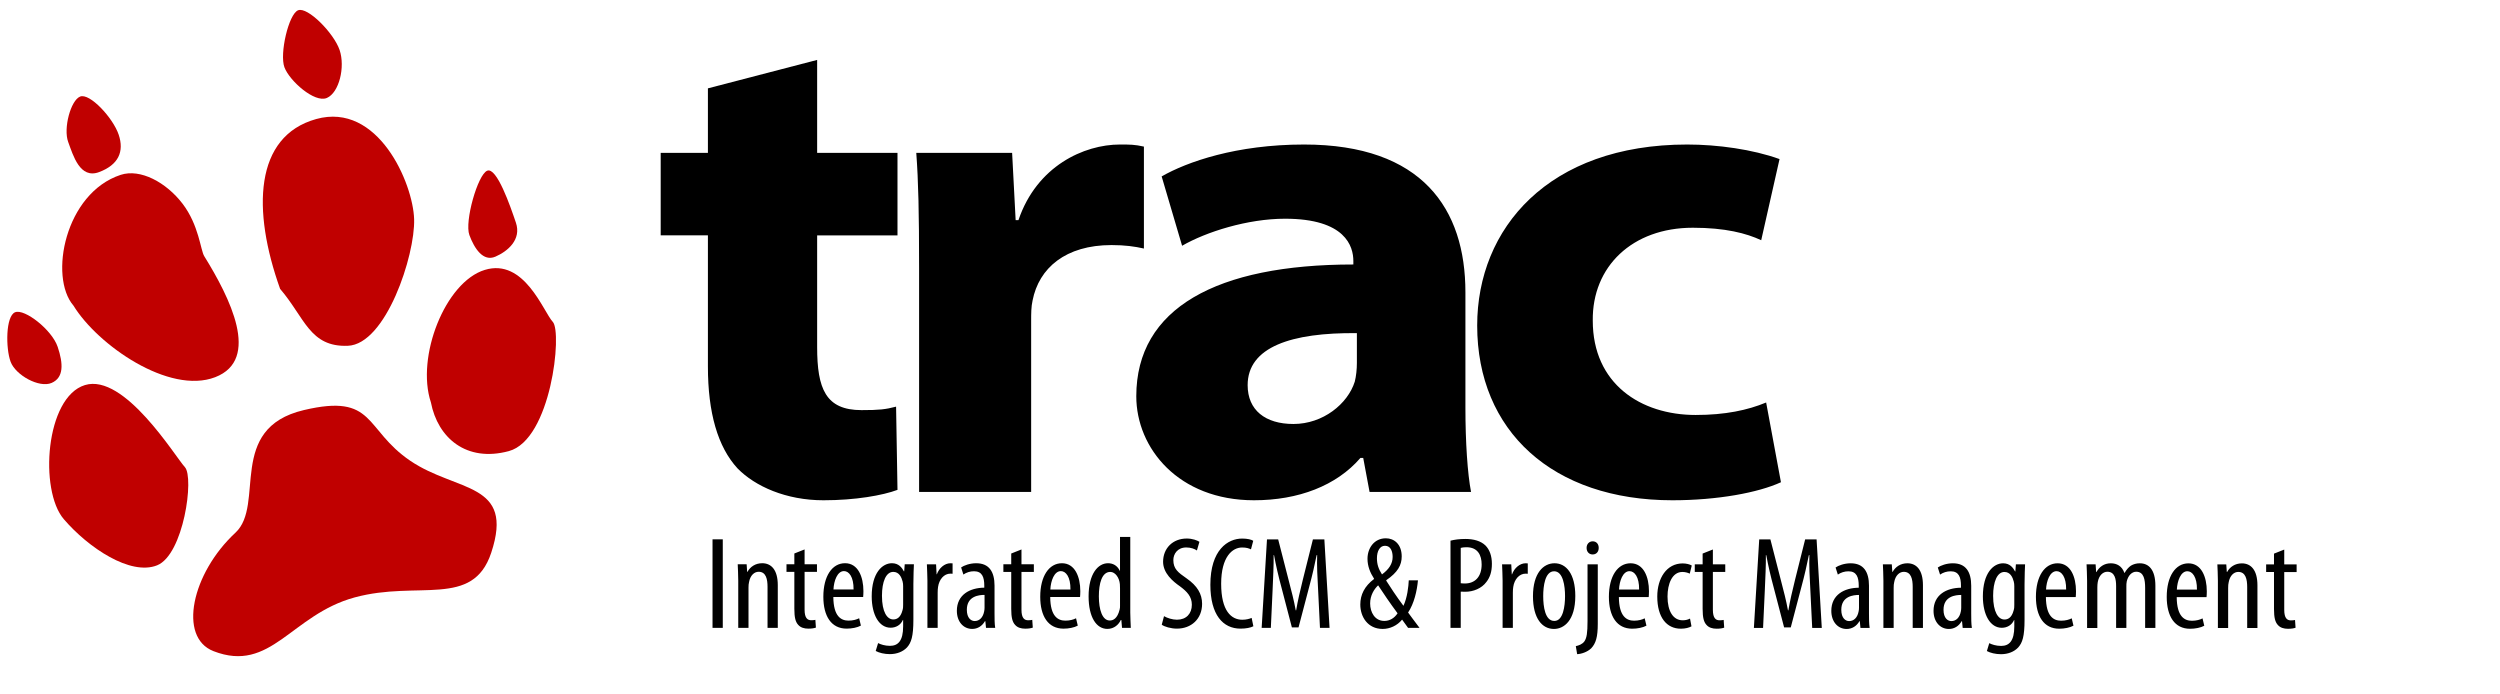 <?xml version="1.0" encoding="UTF-8"?> <svg xmlns="http://www.w3.org/2000/svg" xmlns:cc="http://creativecommons.org/ns#" xmlns:dc="http://purl.org/dc/elements/1.1/" xmlns:inkscape="http://www.inkscape.org/namespaces/inkscape" xmlns:rdf="http://www.w3.org/1999/02/22-rdf-syntax-ns#" xmlns:sodipodi="http://sodipodi.sourceforge.net/DTD/sodipodi-0.dtd" width="338.3pt" height="93.94pt" inkscape:export-filename="/home/daniel/website2/gfx/trac_logo.png" inkscape:export-xdpi="31.444899" inkscape:export-ydpi="31.444899" inkscape:version="1.0.2 (e86c870879, 2021-01-15, custom)" sodipodi:docname="Trac_logo.svg" sodipodi:version="0.32" version="1.1"><title>Trac SCM and Project Management logo</title><g transform="matrix(.748 0 0 .736 -.138 1.781)"><g transform="matrix(1.124 -.316 .316 1.124 -14.65 24.48)" style="fill:#c00000;stroke-width:1.25" sodipodi:fill-cmyk="(0.24705882 1.0000000 1.0000000 0.0000000)"><path d="m1.649 89.75c3.268 7.19 10.04 15.21 15.93 14.56 5.883-0.653 12.42-15.69 11.11-18.3s-6.658-22.4-15.21-22.17c-8.555 0.238-15.1 18.72-11.83 25.91z" style="fill:#c00000"></path><path d="m15.71 47.13c2.556 9.329 13.96 23.41 24.12 22.4s7.43-15.33 4.696-25.08c-0.395-1.407 0.712-6.552-1.324-11.8s-6.406-9.51-10.68-9.3c-12.12 0.595-20.09 16.58-16.82 23.77z" style="fill:#c00000"></path><path d="m57.77 55.33c3.268 7.19 2.558 13.43 10.22 15.27s18.54-14.52 20.38-21.87c1.838-7.346-0.505-25.76-13.79-25.73-13.28 0.031-17.95 14.8-16.82 32.33z" style="fill:#c00000"></path><path d="m81.3 86.69c-0.653 7.547 3.627 14.14 12.72 14.2 9.091 0.06 17.41-21.03 16.1-23.65-1.307-2.615-2.023-14.56-10.58-14.32-8.555 0.238-18.66 13.73-18.24 23.77z" style="fill:#c00000"></path><path d="m23.91 124.8c10.18 7.765 17.52-3.015 31.15-2.957s22.86 8.815 29.68-1.377c8.746-13.06-3.4-14.15-10.86-23.13-7.463-8.984-3.036-15.62-18.3-16.2-16.46-0.623-12.99 17-20.56 20.96-11 5.753-17.39 17.91-11.11 22.7z" style="fill:#c00000"></path><path d="m0.019 54.97c0.225 2.998 4.205 6.966 6.952 6.574s3.429-3.221 3.255-6.968c-0.175-3.747-4.392-9.596-6.499-9.357-2.107 0.238-3.932 6.754-3.707 9.751z" style="fill:#c00000"></path><path d="m23.96 13.76c0.225 2.998 0.205 8.216 4.452 7.824 4.246-0.392 6.179-2.721 6.005-6.468-0.175-3.747-3.392-10.1-5.499-9.857-2.107 0.238-5.182 5.504-4.958 8.501z" style="fill:#c00000"></path><path d="m71.21 10.76c0.225 2.998 3.956 8.966 6.702 8.574 2.746-0.392 5.429-5.221 5.255-8.968-0.175-3.747-3.892-10.6-5.999-10.36-2.107 0.238-6.182 7.754-5.958 10.75z" style="fill:#c00000"></path><path d="m98.46 55.01c0.225 2.998 1.206 6.216 3.952 5.824 2.746-0.392 6.179-1.971 6.005-5.718-0.175-3.747-0.642-12.35-2.75-12.11-2.107 0.238-7.432 9.004-7.207 12z" style="fill:#c00000"></path></g><path d="m426.2 96.25c-4.42 1.87-9.86 3.06-17 3.06-13.26 0-24.82-7.65-24.82-23.12-0.17-13.26 9.52-22.78 24.14-22.78 7.82 0 12.92 1.36 16.49 3.06l4.42-19.89c-6.46-2.38-14.96-3.57-22.27-3.57-33.49 0-50.66 20.57-50.66 44.37 0 25.84 18.19 42.84 47.09 42.84 10.88 0 20.74-1.87 26.18-4.42l-3.57-19.55m-72.54-27.03c0-20.4-10.37-36.21-38.93-36.21-16.32 0-28.22 4.25-34.34 7.82l4.93 17c5.78-3.4 15.81-6.63 24.82-6.63 14.62 0 16.49 6.8 16.49 10.37v0.85c-32.98 0-52.36 10.71-52.36 32.3 0 12.75 10.2 25.5 28.39 25.5 10.71 0 19.89-3.57 25.67-10.37h0.68l1.53 8.33h24.48c-0.85-4.42-1.36-12.24-1.36-20.57v-28.39m-26.18 17.34c0 1.53-0.17 3.23-0.51 4.59-1.7 5.44-7.65 10.37-14.79 10.37-6.8 0-11.05-3.4-11.05-9.52 0-9.35 10.54-12.92 26.35-12.75v7.31m-105.6 31.62h27.03v-41.99c0-1.7 0-3.4 0.34-4.93 1.53-7.99 7.99-13.6 19.04-13.6 3.23 0 5.61 0.34 7.82 0.85v-24.99c-2.21-0.51-3.4-0.51-5.78-0.51-8.67 0-20.06 5.27-24.48 18.53h-0.68l-0.85-16.49h-23.12c0.51 6.97 0.68 14.62 0.68 28.22v54.91m-50.94-98.94v15.81h-11.39v20.23h11.39v32.13c0 11.39 2.38 19.72 7.14 24.99 4.25 4.42 11.73 7.82 20.74 7.82 7.65 0 14.28-1.19 17.85-2.55l-0.34-20.4c-2.55 0.68-4.08 0.85-8.33 0.85-8.67 0-10.71-5.27-10.71-15.47v-27.37h19.38v-20.23h-19.38v-22.78l-26.35 6.97" sodipodi:nodetypes="cccccccccccccccccccccccccccccccccccccccccccccccccccccccccccccccc"></path><path d="m548.7 133.3v2.641h-1.895v1.868h1.895v9.052c0 2.158 0.289 3.22 0.931 3.929 0.578 0.676 1.445 0.934 2.44 0.934 0.803 0 1.381-0.097 1.83-0.258l-0.128-1.9c-0.257 0.064-0.578 0.097-0.996 0.097-0.899 0-1.606-0.515-1.606-2.576v-9.276h2.987v-1.868h-2.987v-3.639l-2.472 0.998m-13.53 18.23h2.472v-9.822c0-0.547 0.032-1.03 0.128-1.385 0.289-1.675 1.285-2.544 2.312-2.544 1.798 0 2.151 1.836 2.151 3.703v10.05h2.472v-10.47c0-3.8-1.606-5.378-3.757-5.378-1.638 0-2.89 0.87-3.565 2.125h-0.064l-0.129-1.868h-2.151c0.032 1.256 0.128 2.19 0.128 4.025v11.56m-2.739-7.568c0.032-0.386 0.064-0.805 0.064-1.417 0-3.51-1.285-6.859-4.431-6.859-3.115 0-5.235 3.156-5.235 8.212 0 4.798 1.927 7.825 5.619 7.825 1.252 0 2.569-0.258 3.436-0.741l-0.417-1.803c-0.61 0.322-1.477 0.58-2.569 0.58-1.766 0-3.629-0.998-3.661-5.796h7.193m-7.161-1.836c0.096-2.125 0.931-4.508 2.537-4.508 1.188 0 2.345 1.385 2.312 4.508h-4.849m-21.65 9.401h2.472v-9.92c0-0.483 0.032-0.934 0.096-1.32 0.289-1.675 1.285-2.544 2.312-2.544 1.83 0 2.119 1.836 2.119 3.542v10.24h2.472v-10.05c0-0.515 0-0.998 0.096-1.385 0.353-1.481 1.252-2.351 2.28-2.351 1.862 0 2.151 1.964 2.151 3.993v9.786h2.472v-10.34c0-3.993-1.638-5.507-3.757-5.507-0.803 0-1.509 0.193-2.151 0.58-0.546 0.386-1.092 0.998-1.509 1.771h-0.064c-0.578-1.675-1.83-2.351-3.276-2.351-1.638 0-2.794 0.902-3.468 2.158h-0.064l-0.129-1.9h-2.184c0.032 1.256 0.128 2.19 0.128 4.025v11.56m-2.739-7.568c0.032-0.386 0.064-0.805 0.064-1.417 0-3.51-1.285-6.859-4.431-6.859-3.115 0-5.235 3.156-5.235 8.212 0 4.798 1.927 7.825 5.619 7.825 1.252 0 2.569-0.258 3.436-0.741l-0.417-1.803c-0.61 0.322-1.477 0.58-2.569 0.58-1.766 0-3.629-0.998-3.661-5.796h7.193m-7.161-1.836c0.096-2.125 0.931-4.508 2.537-4.508 1.188 0 2.345 1.385 2.312 4.508h-4.849m-5.185-1.32c0-2.415 0.096-3.8 0.128-4.863h-2.216l-0.129 1.739h-0.064c-0.482-0.902-1.252-1.997-2.89-1.997-2.312 0-4.881 2.351-4.881 8.115 0 4.573 1.798 7.696 4.56 7.696 1.285 0 2.44-0.676 2.955-1.9h0.064v1.578c0 3.542-1.22 4.766-3.179 4.766-1.22 0-2.248-0.354-2.858-0.676l-0.578 1.932c0.803 0.451 2.087 0.773 3.404 0.773 1.734 0 3.179-0.612 4.142-1.642 1.028-1.159 1.541-2.705 1.541-6.795v-8.727m-2.472 5.024c0 0.451 0 0.934-0.161 1.417-0.482 1.868-1.445 2.222-2.216 2.222-1.477 0-2.729-1.803-2.729-5.796 0-3.446 0.963-5.861 2.729-5.861 1.413 0 1.991 1.32 2.248 2.351 0.096 0.354 0.128 0.741 0.128 1.159v4.508m-10.39-4.605c0-3.478-1.317-5.539-4.431-5.539-1.541 0-2.955 0.547-3.629 1.03l0.546 1.739c0.739-0.515 1.606-0.805 2.569-0.805 1.959 0 2.472 1.449 2.472 3.542v0.483c-3.5 0.032-6.615 1.739-6.615 5.668 0 2.705 1.606 4.444 3.693 4.444 1.317 0 2.408-0.709 3.082-1.9h0.096l0.161 1.642h2.216c-0.161-0.998-0.161-2.351-0.161-3.542v-6.763m-2.408 5.378c0 0.29-0.032 0.612-0.096 0.902-0.289 1.546-1.188 2.351-2.28 2.351-0.867 0-1.895-0.709-1.895-2.769 0-3.381 2.987-3.639 4.271-3.639v3.156m-18.77 4.927h2.472v-9.822c0-0.547 0.032-1.03 0.128-1.385 0.289-1.675 1.285-2.544 2.312-2.544 1.798 0 2.151 1.836 2.151 3.703v10.05h2.472v-10.47c0-3.8-1.606-5.378-3.757-5.378-1.638 0-2.89 0.87-3.565 2.125h-0.064l-0.128-1.868h-2.151c0.032 1.256 0.128 2.19 0.128 4.025v11.56m-3.477-10.3c0-3.478-1.317-5.539-4.431-5.539-1.541 0-2.955 0.547-3.629 1.03l0.546 1.739c0.739-0.515 1.606-0.805 2.569-0.805 1.959 0 2.472 1.449 2.472 3.542v0.483c-3.5 0.032-6.615 1.739-6.615 5.668 0 2.705 1.606 4.444 3.693 4.444 1.317 0 2.408-0.708 3.082-1.9h0.096l0.161 1.642h2.216c-0.161-0.998-0.161-2.351-0.161-3.542v-6.763m-2.408 5.378c0 0.29-0.032 0.612-0.096 0.902-0.289 1.546-1.188 2.351-2.28 2.351-0.867 0-1.895-0.709-1.895-2.769 0-3.381 2.987-3.639 4.271-3.639v3.156m-11.29 4.927h2.312l-1.252-21.7h-2.761l-2.44 9.92c-0.707 2.93-1.188 4.991-1.606 7.471h-0.096c-0.45-2.48-0.996-4.605-1.734-7.471l-2.505-9.92h-2.698l-1.285 21.7h2.216l0.417-9.178c0.128-3.091 0.289-6.118 0.257-8.662h0.096c0.45 2.512 1.06 5.185 1.798 7.954l2.505 9.759h1.606l2.633-10.18c0.674-2.512 1.252-5.12 1.734-7.535h0.128c-0.096 2.447 0.064 5.635 0.225 8.501l0.45 9.339m-26.43-18.23v2.641h-1.895v1.868h1.895v9.052c0 2.158 0.289 3.22 0.931 3.929 0.578 0.676 1.445 0.934 2.44 0.934 0.803 0 1.381-0.097 1.83-0.258l-0.128-1.9c-0.257 0.064-0.578 0.097-0.996 0.097-0.899 0-1.606-0.515-1.606-2.576v-9.276h2.987v-1.868h-2.987v-3.639l-2.472 0.998m-3.042 15.94c-0.546 0.29-1.124 0.419-1.766 0.419-2.28 0-3.661-2.19-3.661-5.829 0-3.059 1.092-6.022 3.597-6.022 0.803 0 1.445 0.258 1.766 0.419l0.482-1.997c-0.45-0.29-1.349-0.515-2.184-0.515-3.886 0-6.134 3.639-6.134 8.115 0 5.152 2.28 7.89 5.684 7.89 1.092 0 2.023-0.258 2.569-0.58l-0.353-1.9m-9.965-5.281c0.032-0.386 0.064-0.805 0.064-1.417 0-3.51-1.285-6.859-4.431-6.859-3.115 0-5.235 3.156-5.235 8.212 0 4.798 1.927 7.825 5.619 7.825 1.252 0 2.569-0.258 3.436-0.741l-0.417-1.803c-0.61 0.322-1.477 0.58-2.569 0.58-1.766 0-3.629-0.998-3.661-5.796h7.193m-7.161-1.836c0.096-2.125 0.931-4.508 2.537-4.508 1.188 0 2.345 1.385 2.312 4.508h-4.849m-10.1 15.84c0.963-0.032 2.472-0.515 3.404-1.449 1.092-1.191 1.573-2.705 1.573-5.99v-14.59h-2.472v13.91c0 2.93-0.193 4.122-0.739 4.959-0.514 0.741-1.381 1.03-2.087 1.191l0.321 1.964m3.757-24.44c0.867 0 1.445-0.644 1.445-1.61s-0.578-1.61-1.445-1.61c-0.835 0-1.477 0.644-1.477 1.61s0.61 1.61 1.445 1.61h0.032m-9.339 18.26c2.377 0 5.138-2.029 5.138-8.083 0-5.442-2.216-8.018-5.009-8.018-2.666 0-5.202 2.383-5.202 8.083 0 5.474 2.248 8.018 5.041 8.018h0.032m0.064-1.964c-2.216 0-2.666-3.51-2.666-6.086 0-2.415 0.417-6.086 2.633-6.086 2.184 0 2.633 3.671 2.633 6.086 0 2.447-0.45 6.086-2.569 6.086h-0.032m-12.46 1.707h2.472v-8.63c0-0.547 0.032-0.998 0.096-1.417 0.257-1.803 1.413-3.252 2.987-3.252 0.193 0 0.353 0 0.514 0.032v-2.544c-0.161-0.032-0.321-0.032-0.514-0.032-1.445 0-2.761 1.224-3.276 2.705h-0.064l-0.128-2.447h-2.216c0.032 1.159 0.128 2.705 0.128 4.025v11.56m-12.57 0h2.472v-8.888c0.353 0.032 0.674 0.032 1.092 0.032 1.927 0 3.95-0.805 5.106-2.415 0.835-1.095 1.317-2.447 1.317-4.444 0-1.9-0.546-3.478-1.573-4.508-1.124-1.095-2.826-1.578-4.817-1.578-1.445 0-2.601 0.161-3.597 0.419v21.38m2.472-19.61c0.321-0.097 0.803-0.161 1.381-0.161 2.761 0 3.661 1.997 3.661 4.219 0 3.059-1.638 4.669-4.046 4.669-0.417 0-0.707-0.032-0.996-0.064v-8.662m-9.938 19.61c-1.509-2.061-2.345-3.156-2.761-3.768 1.445-2.19 2.151-5.313 2.377-7.89h-2.216c-0.064 1.481-0.353 4.251-1.285 6.247-1.67-2.254-3.308-4.798-4.142-6.151v-0.129c2.761-1.932 3.725-3.671 3.725-5.829 0-2.995-1.83-4.444-3.821-4.444-2.794 0-4.431 2.383-4.431 5.024 0 1.803 0.642 3.413 1.573 4.863v0.097c-2.28 1.739-3.308 3.864-3.308 6.247 0 3.027 1.798 5.99 5.395 5.99 1.734 0 3.5-0.805 4.688-2.286 0.707 1.03 1.06 1.449 1.445 2.029h2.761m-8.51-1.707c-2.248 0-3.404-2.093-3.404-4.283 0-1.997 0.963-3.51 1.927-4.444 1.317 2.029 2.826 4.315 4.688 6.859-0.771 1.191-1.895 1.868-3.179 1.868h-0.032m0.193-18.42c1.381 0 1.83 1.417 1.83 2.737 0 1.675-0.899 3.027-2.569 4.283-0.835-1.32-1.22-2.48-1.22-3.961 0-1.707 0.674-3.059 1.927-3.059h0.032m-15.7 20.13h2.312l-1.252-21.7h-2.761l-2.44 9.92c-0.707 2.93-1.188 4.991-1.606 7.471h-0.096c-0.45-2.48-0.996-4.605-1.734-7.471l-2.505-9.92h-2.698l-1.285 21.7h2.216l0.417-9.178c0.128-3.091 0.289-6.118 0.257-8.662h0.096c0.45 2.512 1.06 5.185 1.798 7.954l2.505 9.759h1.606l2.633-10.18c0.674-2.512 1.252-5.12 1.734-7.535h0.128c-0.096 2.447 0.064 5.635 0.225 8.501l0.45 9.339m-16.48-2.447c-0.514 0.225-1.317 0.451-2.248 0.451-2.666 0-5.106-2.158-5.106-8.824 0-6.634 2.729-8.888 5.041-8.888 1.124 0 1.638 0.225 2.151 0.451l0.546-2.093c-0.417-0.29-1.381-0.547-2.666-0.547-3.436 0-7.675 2.737-7.675 11.33 0 7.374 3.05 10.75 7.257 10.75 1.349 0 2.44-0.225 3.115-0.58l-0.417-2.061m-21.68 1.675c0.61 0.483 2.184 0.966 3.661 0.966 3.436 0 6.069-2.351 6.069-6.086 0-2.415-1.156-4.412-3.757-6.247-2.056-1.449-3.179-2.319-3.179-4.476 0-1.481 0.996-3.091 3.115-3.091 1.124 0 2.023 0.354 2.569 0.741l0.61-2.125c-0.514-0.354-1.702-0.805-3.05-0.805-3.404 0-5.716 2.415-5.716 5.7 0 2.802 2.377 4.83 4.078 6.022 1.702 1.288 2.858 2.512 2.858 4.508 0 2.19-1.349 3.671-3.597 3.671-1.092 0-2.377-0.419-3.115-0.87l-0.546 2.093m-10.07-21.51v8.276h-0.064c-0.61-1.32-1.702-1.836-2.826-1.836-2.408 0-4.688 2.576-4.688 8.115 0 5.152 1.895 7.986 4.528 7.986 1.638 0 2.761-1.095 3.244-2.19h0.129l0.161 1.932h2.119c-0.032-0.902-0.128-2.673-0.128-3.735v-18.55h-2.472m0 16.78c0 0.386 0 0.741-0.096 1.03-0.546 2.254-1.606 2.673-2.377 2.673-1.798 0-2.633-2.641-2.633-5.925 0-3.124 0.707-5.99 2.761-5.99 1.188 0 2.184 1.417 2.312 3.027 0.032 0.354 0.032 0.708 0.032 1.03v4.154m-9.643-2.061c0.032-0.386 0.064-0.805 0.064-1.417 0-3.51-1.285-6.859-4.431-6.859-3.115 0-5.235 3.156-5.235 8.212 0 4.798 1.927 7.825 5.619 7.825 1.252 0 2.569-0.258 3.436-0.741l-0.417-1.803c-0.61 0.322-1.477 0.58-2.569 0.58-1.766 0-3.629-0.998-3.661-5.796h7.193m-7.161-1.836c0.096-2.125 0.931-4.508 2.537-4.508 1.188 0 2.345 1.385 2.312 4.508h-4.849m-9.437-8.824v2.641h-1.895v1.868h1.895v9.052c0 2.158 0.289 3.22 0.931 3.929 0.578 0.676 1.445 0.934 2.44 0.934 0.803 0 1.381-0.097 1.83-0.258l-0.129-1.9c-0.257 0.064-0.578 0.097-0.996 0.097-0.899 0-1.606-0.515-1.606-2.576v-9.276h2.987v-1.868h-2.987v-3.639l-2.472 0.998m-4.024 7.922c0-3.478-1.317-5.539-4.431-5.539-1.541 0-2.955 0.547-3.629 1.03l0.546 1.739c0.739-0.515 1.606-0.805 2.569-0.805 1.959 0 2.472 1.449 2.472 3.542v0.483c-3.5 0.032-6.615 1.739-6.615 5.668 0 2.705 1.606 4.444 3.693 4.444 1.317 0 2.408-0.708 3.082-1.9h0.096l0.161 1.642h2.216c-0.161-0.998-0.161-2.351-0.161-3.542v-6.763m-2.408 5.378c0 0.29-0.032 0.612-0.096 0.902-0.289 1.546-1.188 2.351-2.28 2.351-0.867 0-1.895-0.709-1.895-2.769 0-3.381 2.987-3.639 4.271-3.639v3.156m-13.78 4.927h2.472v-8.63c0-0.547 0.032-0.998 0.096-1.417 0.257-1.803 1.413-3.252 2.987-3.252 0.193 0 0.353 0 0.514 0.032v-2.544c-0.161-0.032-0.321-0.032-0.514-0.032-1.445 0-2.761 1.224-3.276 2.705h-0.064l-0.128-2.447h-2.216c0.032 1.159 0.129 2.705 0.129 4.025v11.56m-3.386-10.73c0-2.415 0.096-3.8 0.128-4.863h-2.216l-0.128 1.739h-0.064c-0.482-0.902-1.252-1.997-2.89-1.997-2.312 0-4.881 2.351-4.881 8.115 0 4.573 1.798 7.696 4.56 7.696 1.285 0 2.44-0.676 2.955-1.9h0.064v1.578c0 3.542-1.22 4.766-3.179 4.766-1.22 0-2.248-0.354-2.858-0.676l-0.578 1.932c0.803 0.451 2.087 0.773 3.404 0.773 1.734 0 3.179-0.612 4.142-1.642 1.028-1.159 1.541-2.705 1.541-6.795v-8.727m-2.472 5.024c0 0.451 0 0.934-0.161 1.417-0.482 1.868-1.445 2.222-2.216 2.222-1.477 0-2.729-1.803-2.729-5.796 0-3.446 0.963-5.861 2.729-5.861 1.413 0 1.991 1.32 2.248 2.351 0.096 0.354 0.129 0.741 0.129 1.159v4.508m-9.643-1.868c0.032-0.386 0.064-0.805 0.064-1.417 0-3.51-1.285-6.859-4.431-6.859-3.115 0-5.235 3.156-5.235 8.212 0 4.798 1.927 7.825 5.619 7.825 1.252 0 2.569-0.258 3.436-0.741l-0.417-1.803c-0.61 0.322-1.477 0.58-2.569 0.58-1.766 0-3.629-0.998-3.661-5.796h7.193m-7.161-1.836c0.096-2.125 0.931-4.508 2.537-4.508 1.188 0 2.345 1.385 2.312 4.508h-4.849m-9.437-8.824v2.641h-1.895v1.868h1.895v9.052c0 2.158 0.289 3.22 0.931 3.929 0.578 0.676 1.445 0.934 2.44 0.934 0.803 0 1.381-0.097 1.83-0.258l-0.128-1.9c-0.257 0.064-0.578 0.097-0.996 0.097-0.899 0-1.606-0.515-1.606-2.576v-9.276h2.987v-1.868h-2.987v-3.639l-2.472 0.998m-13.53 18.23h2.472v-9.822c0-0.547 0.032-1.03 0.128-1.385 0.289-1.675 1.285-2.544 2.312-2.544 1.798 0 2.151 1.836 2.151 3.703v10.05h2.472v-10.47c0-3.8-1.606-5.378-3.757-5.378-1.638 0-2.89 0.87-3.565 2.125h-0.064l-0.128-1.868h-2.151c0.032 1.256 0.128 2.19 0.128 4.025v11.56m-6.204-21.7v21.7h2.472v-21.7h-2.472" style="stroke-width:.894"></path></g></svg> 